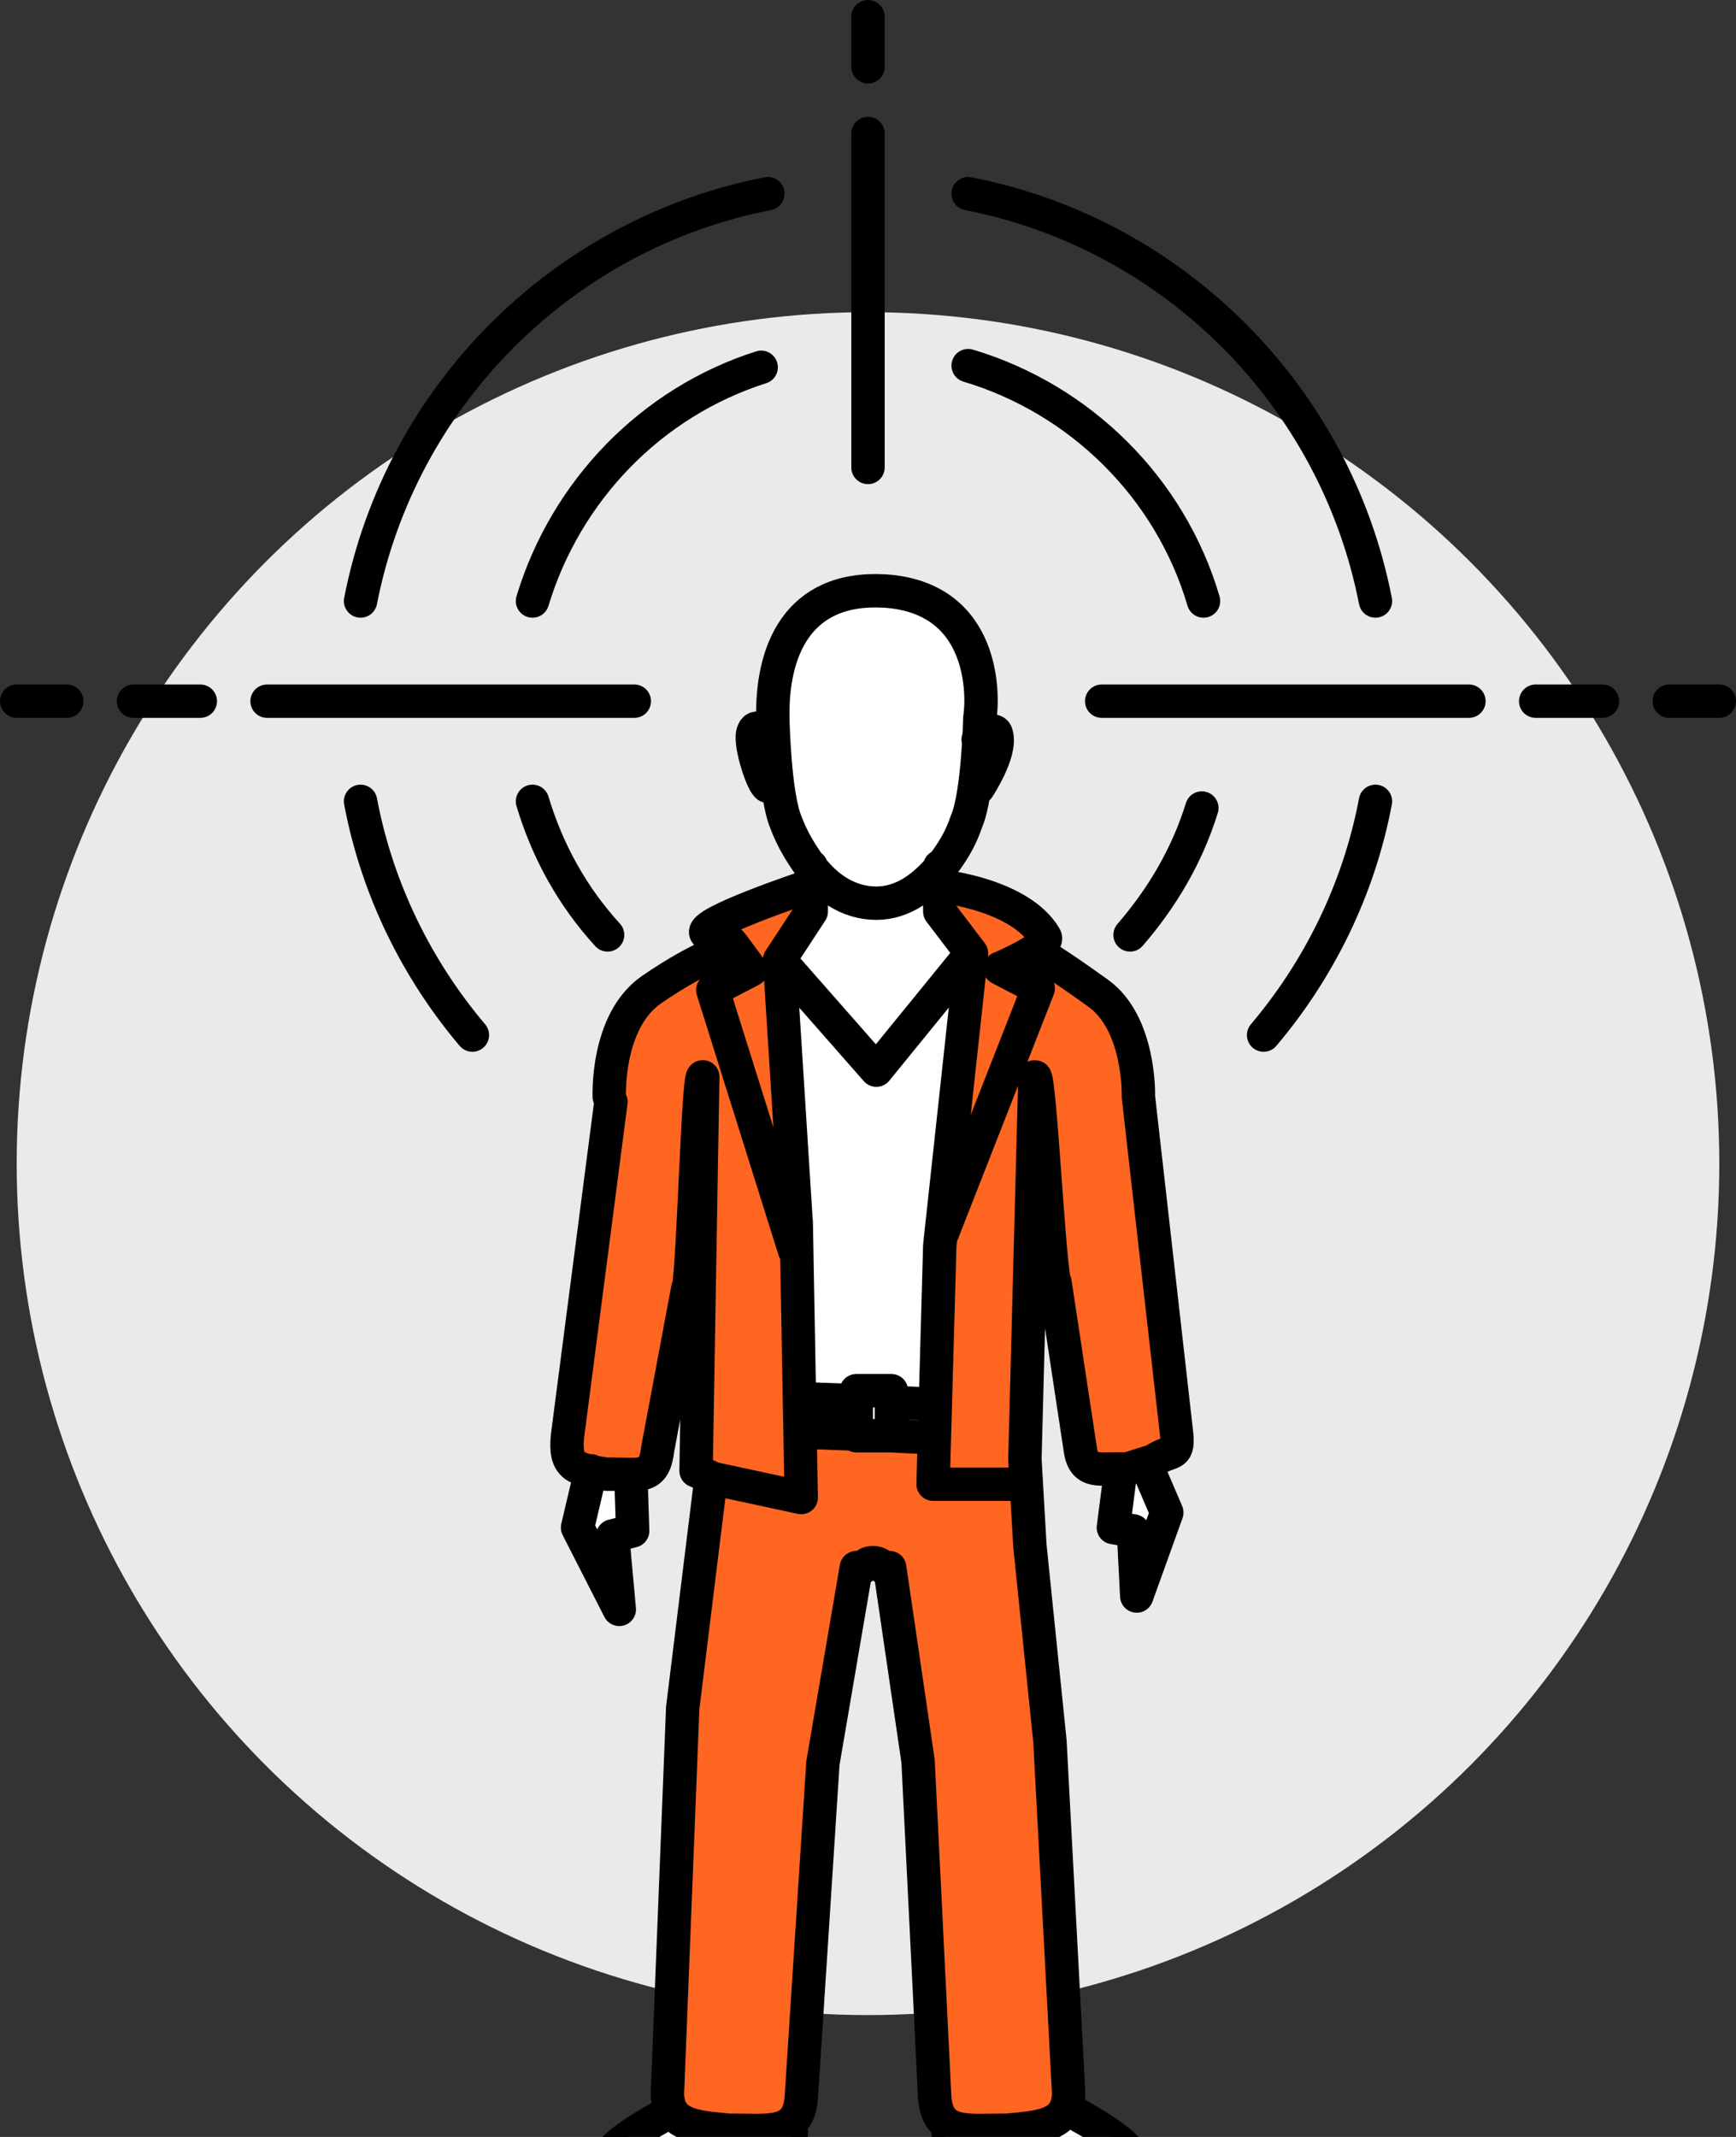 <?xml version="1.0" encoding="UTF-8"?>
<!-- Generator: Adobe Illustrator 18.0.0, SVG Export Plug-In . SVG Version: 6.00 Build 0)  -->
<svg xmlns="http://www.w3.org/2000/svg" xmlns:xlink="http://www.w3.org/1999/xlink" version="1.1" id="icons" x="0px" y="0px" viewBox="0 0 104 128" xml:space="preserve">
<rect x="0" y="0" width="104" height="128" fill="#333333" stroke="none"/>
<circle id="Bg_1_" fill="#E9EAEB" cx="52" cy="69.7" r="51"></circle>
<path id="Path_1_" fill="none" stroke="#000000" stroke-width="2" stroke-linecap="round" stroke-linejoin="round" stroke-miterlimit="10" d="  M82.4,48c-1,5.3-3.4,10.1-6.7,14 M82.4,36C80,23.7,70.3,14,58,11.6 M46,11.6C33.7,14,24,23.7,21.6,36 M21.6,48  c1,5.3,3.4,10.1,6.7,14 M67.7,56c1.9-2.2,3.4-4.7,4.3-7.6 M72.1,36c-2-6.8-7.4-12.1-14.1-14.1 M45.6,22c-6.6,2.1-11.7,7.4-13.7,14   M31.9,48c0.9,3,2.4,5.7,4.5,8 M38,42H16 M88,42H66 M52,8v20 M12,42H8 M92,42h4 M52,1v3 M4,42H1 M100,42h3"></path>
<path id="Bg" fill="#FFFFFF" d="M70.5,86l-2.2-18.8l-0.2-1.6c0,0,0.1-4.3-2.4-6.1c-1.6-1.2-3-2-3.8-2.4c0,0,0.1-0.1,0.1-0.1  c0,0,0,0,0.1,0c0,0,0,0,0.1,0c0,0,0.1,0,0.1-0.1c0,0,0.1-0.1,0.1-0.1c0,0,0-0.1,0.1-0.1c0,0,0,0,0-0.1c0,0,0-0.1,0-0.1c0,0,0,0,0,0  c0,0,0-0.1,0-0.1c-1.5-2.5-6.1-3-6.1-3l-0.1,0V52c0.1-0.2,0.3-0.3,0.4-0.5c0.5-0.6,0.9-1.4,1.2-2.3c0.2-0.6,0.4-1.2,0.5-1.8  c0.2-1,0.2-2,0.2-3.1c0-0.2,0-0.5,0-0.7l-0.1-0.6c0,0,0,0,0,0c0.1,0,0.2,0,0.3,0c0.5,0,0.4-7.2-5.7-7.6c-5.3-0.3-6.8,3.7-6.7,7.7  l0.1,0.5v0.7c0,1.2,0,2.3,0.2,3.3c0.1,0.5,0.2,1.1,0.4,1.6c0.3,0.8,0.7,1.5,1.1,2.1c0.1,0.2,0.3,0.4,0.4,0.6v1l-0.2,0.1  c0,0-6.7,2.2-6.1,2.8c0.3,0.3,1-0.1,1.6,0.8c0,0,0,0,0,0.1l-0.1,0.1c0,0-1.6,0.3-4.8,2.5c-2.7,1.9-2.5,6.4-2.5,6.4l0,0.3L34,86  c-0.2,1.5,0.3,1.9,1.4,2.1l-0.8,3.3l2.5,4.9l-0.4-4.4l1.2-0.3l-0.1-3.1l0-0.3c-0.3,0-0.7,0-1.1,0c0.4,0,0.8,0,1.1,0l0,0  c0.1,0,0.3,0,0.4,0c0,0,0.1,0,0.1,0c0.1,0,0.2,0,0.2-0.1c0,0,0.1,0,0.1,0c0.1,0,0.2-0.1,0.3-0.1c0,0,0,0,0,0  c0.1-0.1,0.1-0.1,0.2-0.2c0,0,0-0.1,0-0.1c0-0.1,0.1-0.2,0.1-0.3c0,0,0-0.1,0-0.1c0-0.2,0.1-0.3,0.1-0.5l1.8-9.6  c0.3-0.1,0.6-12.6,0.9-12.7l-0.4,23.6l0.9,0.4l0,0.1l-1.7,13.8L40.1,125c0,0.3,0,0.5,0,0.7c0,0.1,0,0.1,0,0.2c0,0.1,0,0.2,0.1,0.3  l-0.1,0.2c-0.4,0.4-6.6,3.3-2.6,4.3c4,1,6.4-1.5,7.3-1.5c2.2,0,2.6-0.3,2.6-1.6c0-0.1,0-0.3,0-0.4c0.2-0.1,0.4-0.3,0.5-0.6  c0,0,0,0,0,0c0.1-0.1,0.1-0.2,0.1-0.3c0,0,0-0.1,0-0.1c0-0.1,0.1-0.3,0.1-0.5l1.3-20.1l2-11.7c0.5,0.2,0.4-0.3,1-0.3  c0.6,0,0.5,0.5,1,0.3l1.7,11.6l1,20.2c0,0.2,0,0.3,0.1,0.5c0,0,0,0.1,0,0.1c0,0.1,0.1,0.2,0.1,0.3c0,0,0,0,0,0  c0.1,0.1,0.1,0.2,0.2,0.3c0,0,0,0,0,0c0.1,0.1,0.1,0.1,0.2,0.2c0,0,0,0,0,0l-0.1,0.4c0,1.2,0.4,1.6,2.6,1.6c0.9,0,3.3,2.5,7.3,1.5  c4-1-2.2-4-2.6-4.3l-0.1-0.2c0-0.1,0-0.2,0.1-0.2c0-0.1,0.1-0.2,0.1-0.3c0-0.2,0-0.4,0-0.7L63,104.3l-1.2-11.7l-0.3-3.8l-0.3,0l0,0  l0.3,0l-0.1-1.5l0.6-22.9c0.3,0.1,1,12.3,1.3,12.3l1.5,9.9c0.2,1.7,1.2,1.1,2.8,1.3c-0.2,0-0.3,0-0.4,0l0,0.4l-0.3,3.1l1.2,0.2  l0.2,3.9l1.8-5l-1.2-2.8l-0.1-0.1l0.4-0.1C70.1,86.8,70.7,87.3,70.5,86z"></path>
<path id="Bg_2_" fill="#FF6622" d="M69.1,87.5L67.6,88c-1.5-0.1-2.6,0.4-2.8-1.3l-0.1-0.7l-1.4-9.2c-0.3-0.1-0.9-12.3-1.3-12.3  l-0.6,21.6l0,1.4l0.1,1.5l0.3,3.8l1.2,11.7l1.1,20.7c0.2,2.3-1.5,2.4-3.7,2.5c-0.1,0-0.2,0-0.3,0c-2.1,0-3.8,0.3-4-1.9l-1-20.2  l-1.7-11.6c-0.5,0.2-0.4-0.3-1-0.3c-0.6,0-0.5,0.5-1,0.3l-2,11.7l-1.3,20.1c-0.2,2.2-1.9,1.9-4,1.9c-0.1,0-0.2,0-0.3,0  c-2.2-0.2-3.9-0.3-3.7-2.5l0.9-22.7l1.7-13.8l0-0.1l-0.9-0.4l0-2.3l0.4-21.3c-0.3,0.1-0.6,12.6-0.9,12.7l-1.6,8.7l-0.2,0.9  c-0.2,1.8-1,1.5-2.7,1.5c-0.1,0-0.2,0-0.4,0c-0.4,0-0.7-0.1-1-0.1c-1.1-0.2-1.5-0.6-1.4-2.1l2.6-20l0-0.3c0,0-0.2-4.5,2.5-6.4  c3.1-2.3,4.8-2.5,4.8-2.5l0.1-0.1c0,0,0,0,0-0.1c-0.6-0.9-1.4-0.5-1.6-0.8c-0.5-0.6,6.1-2.8,6.1-2.8h0.2v1.8l-1.9,2.2l1,16.2  L48,85.9l3.4,0l2.1,0.1l2.5,0l0.3-11.4l2.3-17.5l-0.2,0l-1-2.6l-1,0.5v-1.7h0.1c0,0,4.6,0.5,6.1,3c0.1,0.2,0,0.4-0.3,0.6  c0.9,0.6,2.1,1.6,3.5,2.6c2.5,1.8,2.4,6.1,2.4,6.1l0,0.1L70.5,86C70.7,87.3,70.1,86.8,69.1,87.5z"></path>
<path id="Path" fill="none" stroke="#000000" stroke-width="2" stroke-linecap="round" stroke-linejoin="round" stroke-miterlimit="10" d="  M68.2,65.7L70.5,86c0.1,1.3-0.4,0.8-1.4,1.5l-1.6,0.5c-1.6-0.1-2.6,0.4-2.8-1.3l-1.5-9.9c-0.3-0.1-0.9-12.3-1.2-12.3l-0.6,22.9  l0.3,5.2l1.2,11.7l1.1,20.7c0.2,2.3-1.5,2.4-3.7,2.6c-0.1,0-0.2,0-0.3,0c-2.1,0-3.8,0.3-4-1.9l-1-20.2l-1.7-11.6  c-0.5,0.2-0.4-0.3-1-0.3c-0.6,0-0.5,0.5-1,0.3l-2,11.7l-1.3,20.1c-0.2,2.2-1.9,1.9-4,1.9c-0.1,0-0.2,0-0.3,0  c-2.2-0.2-3.9-0.3-3.7-2.6l0.9-22.7l1.7-13.8l-0.9-0.4l0.4-23.6c-0.3,0.1-0.6,12.6-0.9,12.7l-1.8,9.6c-0.2,1.8-1,1.5-2.7,1.5  c-0.1,0-0.2,0-0.4,0C34.5,88,33.8,87.9,34,86l2.6-20 M56.8,127.6c0,1.2,0.4,1.6,2.6,1.6c0.9,0,3.3,2.5,7.3,1.5c4-1-2.2-4-2.6-4.3   M40.1,126.5c-0.4,0.3-6.6,3.3-2.6,4.3c4,1,6.4-1.5,7.3-1.5c2.2,0,2.6-0.3,2.6-1.6 M48.4,53.1c0,0-6.6,2.2-6.1,2.8  c0.3,0.3,1-0.1,1.6,0.7c0.6,0.8,1.1,1.5,1.1,1.5l-2.3,1.2l4.9,15.6 M56.4,74l5.8-14.8l-2.3-1.2c0,0,3.1-1.3,2.7-1.9  c-1.5-2.5-6.1-3-6.1-3 M43.8,56.8c0,0-1.6,0.3-4.8,2.5c-2.7,1.9-2.5,6.4-2.5,6.4 M68.2,65.6c0,0,0.1-4.3-2.4-6.1  c-2.5-1.8-3.4-2.3-3.4-2.3 M48.6,51.9v2.7l-1.9,2.9l1,15.8 M56.3,51.9v2.7l1.9,2.5l-1.9,17.5l-0.4,14.3h5.4 M42.9,88.6l5.1,1.1  l-0.3-16.5 M35.4,88.1l-0.8,3.4l2.5,4.9l-0.4-4.4l1.2-0.3l-0.1-3.1 M67.1,88.4l-0.4,3.1l1.2,0.2l0.2,3.9l1.8-5l-1.2-2.8 M53.4,83.3  h-2.1v2.7h2.1V83.3z M45.9,44c0,0-0.6-0.8-0.8-0.1c-0.2,0.7,0.6,3.1,0.9,3.2 M58.6,47.2c0,0,1.4-2.1,1.1-3.2  c-0.1-0.6-1.1,0.3-1.1,0.3 M47.1,49.3c0.3,0.8,0.7,1.5,1.1,2.1c1.1,1.7,2.6,2.7,4.3,2.7c1.6,0,3-1,4.2-2.6c0.5-0.7,0.9-1.4,1.2-2.3  c0.7-1.6,0.8-6.2,0.8-6.2c0.2-1.2,0.4-7.2-5.7-7.6c-5.3-0.3-6.8,3.7-6.7,7.7C46.3,43.2,46.4,47.7,47.1,49.3z M51.3,85.9l-2.7-0.1   M53.4,86l2,0.1 M55.7,84.1L53.4,84 M48.6,83.8l2.8,0.1 M46.7,57.5l5.8,6.6l5.7-7"></path>
</svg>

